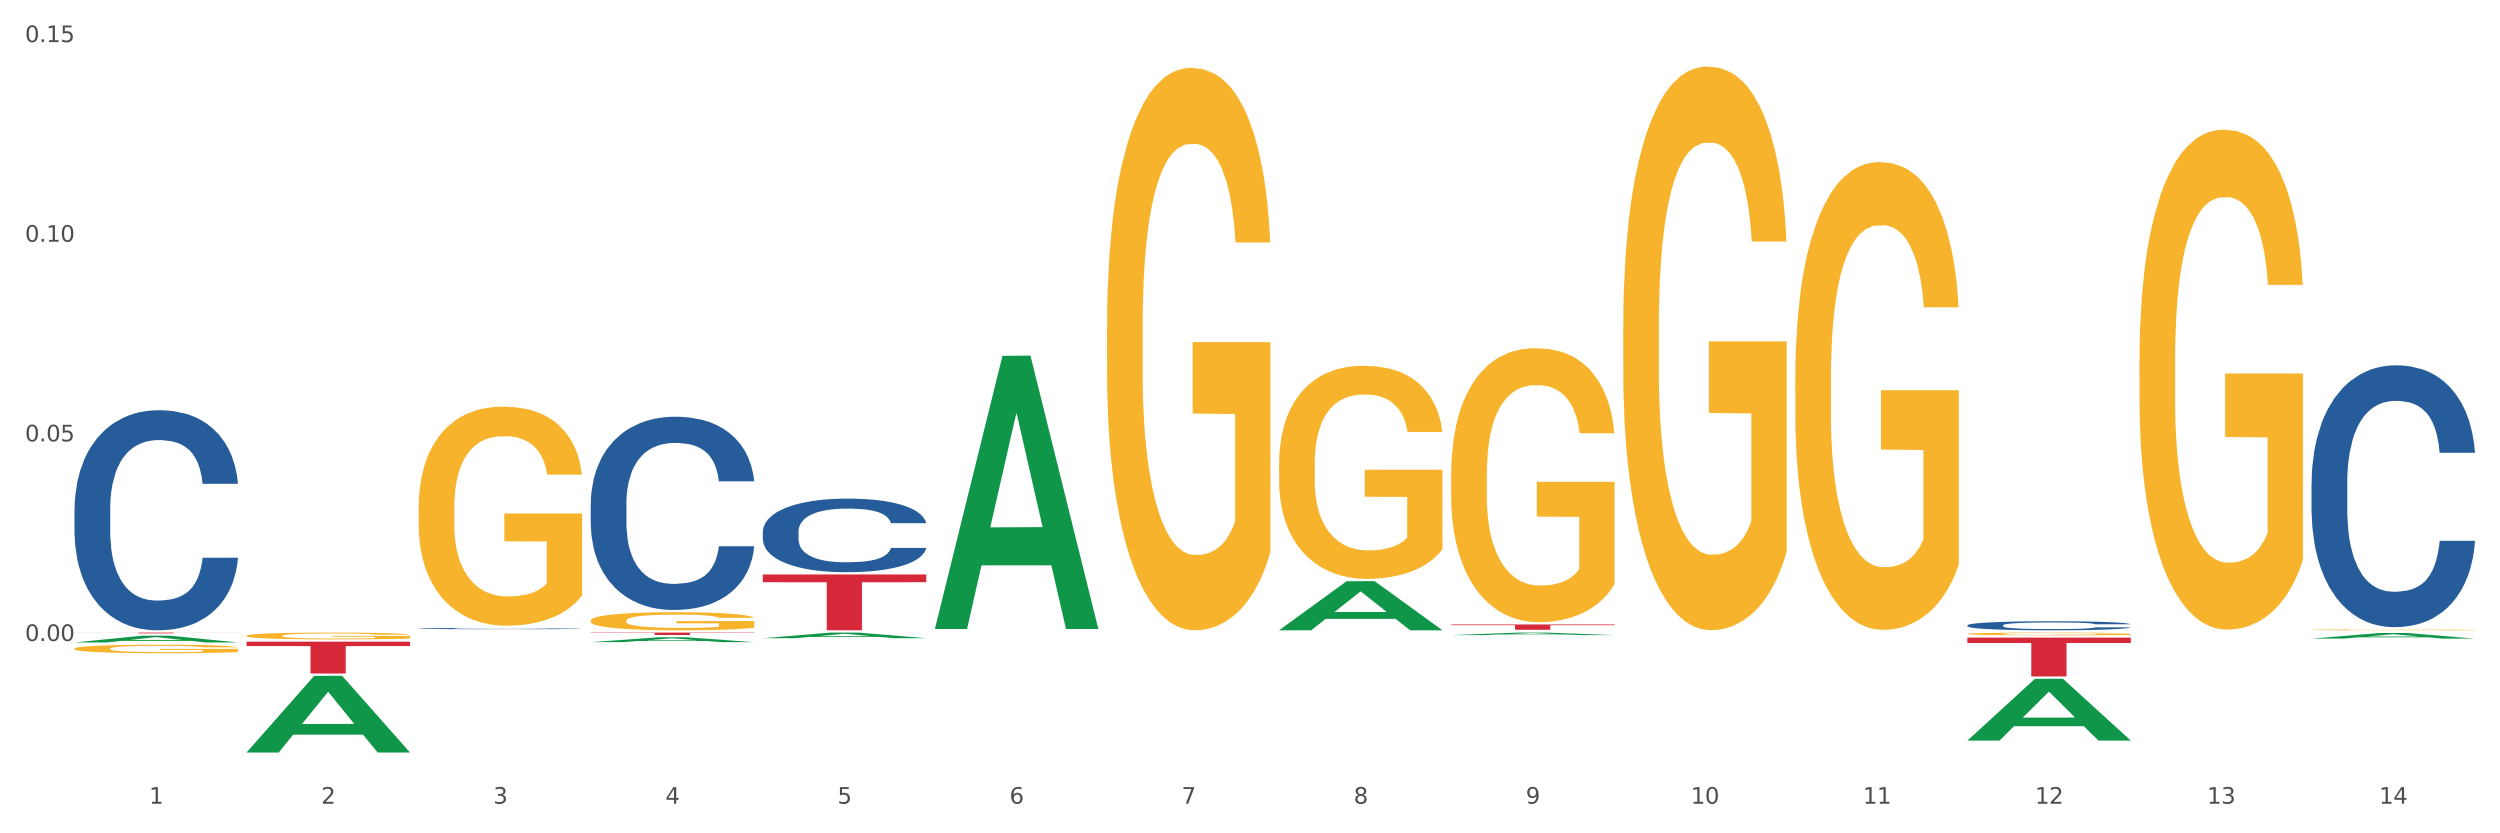 <?xml version="1.0" encoding="utf-8" standalone="no"?>
<!DOCTYPE svg PUBLIC "-//W3C//DTD SVG 1.1//EN"
  "http://www.w3.org/Graphics/SVG/1.1/DTD/svg11.dtd">
<svg xmlns:xlink="http://www.w3.org/1999/xlink" width="1080pt" height="360pt" viewBox="0 0 1080 360" xmlns="http://www.w3.org/2000/svg" version="1.1">
 <rect x="0" y="0" width="1080" height="360" fill="#333333" stroke="none"/>
 <defs>
  <style type="text/css">*{stroke-linejoin: round; stroke-linecap: butt}</style>
 </defs>
 <g id="figure_1">
  <g id="patch_1">
   <path d="M 0 360 
L 1080 360 
L 1080 0 
L 0 0 
z
" style="fill: #ffffff; stroke: #ffffff; stroke-linejoin: miter"/>
  </g>
  <g id="axes_1">
   <g id="matplotlib.axis_1">
    <g id="xtick_1">
     <g id="text_1">
      <!-- 1 -->
      <g style="fill: #4d4d4d" transform="translate(64.432 347.204) scale(0.096 -0.096)">
       <defs>
        <path id="DejaVuSans-31" d="M 794 531 
L 1825 531 
L 1825 4091 
L 703 3866 
L 703 4441 
L 1819 4666 
L 2450 4666 
L 2450 531 
L 3481 531 
L 3481 0 
L 794 0 
L 794 531 
z
" transform="scale(0.016)"/>
       </defs>
       <use xlink:href="#DejaVuSans-31"/>
      </g>
     </g>
    </g>
    <g id="xtick_2">
     <g id="text_2">
      <!-- 2 -->
      <g style="fill: #4d4d4d" transform="translate(138.771 347.204) scale(0.096 -0.096)">
       <defs>
        <path id="DejaVuSans-32" d="M 1228 531 
L 3431 531 
L 3431 0 
L 469 0 
L 469 531 
Q 828 903 1448 1529 
Q 2069 2156 2228 2338 
Q 2531 2678 2651 2914 
Q 2772 3150 2772 3378 
Q 2772 3750 2511 3984 
Q 2250 4219 1831 4219 
Q 1534 4219 1204 4116 
Q 875 4013 500 3803 
L 500 4441 
Q 881 4594 1212 4672 
Q 1544 4750 1819 4750 
Q 2544 4750 2975 4387 
Q 3406 4025 3406 3419 
Q 3406 3131 3298 2873 
Q 3191 2616 2906 2266 
Q 2828 2175 2409 1742 
Q 1991 1309 1228 531 
z
" transform="scale(0.016)"/>
       </defs>
       <use xlink:href="#DejaVuSans-32"/>
      </g>
     </g>
    </g>
    <g id="xtick_3">
     <g id="text_3">
      <!-- 3 -->
      <g style="fill: #4d4d4d" transform="translate(213.109 347.204) scale(0.096 -0.096)">
       <defs>
        <path id="DejaVuSans-33" d="M 2597 2516 
Q 3050 2419 3304 2112 
Q 3559 1806 3559 1356 
Q 3559 666 3084 287 
Q 2609 -91 1734 -91 
Q 1441 -91 1130 -33 
Q 819 25 488 141 
L 488 750 
Q 750 597 1062 519 
Q 1375 441 1716 441 
Q 2309 441 2620 675 
Q 2931 909 2931 1356 
Q 2931 1769 2642 2001 
Q 2353 2234 1838 2234 
L 1294 2234 
L 1294 2753 
L 1863 2753 
Q 2328 2753 2575 2939 
Q 2822 3125 2822 3475 
Q 2822 3834 2567 4026 
Q 2313 4219 1838 4219 
Q 1578 4219 1281 4162 
Q 984 4106 628 3988 
L 628 4550 
Q 988 4650 1302 4700 
Q 1616 4750 1894 4750 
Q 2613 4750 3031 4423 
Q 3450 4097 3450 3541 
Q 3450 3153 3228 2886 
Q 3006 2619 2597 2516 
z
" transform="scale(0.016)"/>
       </defs>
       <use xlink:href="#DejaVuSans-33"/>
      </g>
     </g>
    </g>
    <g id="xtick_4">
     <g id="text_4">
      <!-- 4 -->
      <g style="fill: #4d4d4d" transform="translate(287.448 347.204) scale(0.096 -0.096)">
       <defs>
        <path id="DejaVuSans-34" d="M 2419 4116 
L 825 1625 
L 2419 1625 
L 2419 4116 
z
M 2253 4666 
L 3047 4666 
L 3047 1625 
L 3713 1625 
L 3713 1100 
L 3047 1100 
L 3047 0 
L 2419 0 
L 2419 1100 
L 313 1100 
L 313 1709 
L 2253 4666 
z
" transform="scale(0.016)"/>
       </defs>
       <use xlink:href="#DejaVuSans-34"/>
      </g>
     </g>
    </g>
    <g id="xtick_5">
     <g id="text_5">
      <!-- 5 -->
      <g style="fill: #4d4d4d" transform="translate(361.787 347.204) scale(0.096 -0.096)">
       <defs>
        <path id="DejaVuSans-35" d="M 691 4666 
L 3169 4666 
L 3169 4134 
L 1269 4134 
L 1269 2991 
Q 1406 3038 1543 3061 
Q 1681 3084 1819 3084 
Q 2600 3084 3056 2656 
Q 3513 2228 3513 1497 
Q 3513 744 3044 326 
Q 2575 -91 1722 -91 
Q 1428 -91 1123 -41 
Q 819 9 494 109 
L 494 744 
Q 775 591 1075 516 
Q 1375 441 1709 441 
Q 2250 441 2565 725 
Q 2881 1009 2881 1497 
Q 2881 1984 2565 2268 
Q 2250 2553 1709 2553 
Q 1456 2553 1204 2497 
Q 953 2441 691 2322 
L 691 4666 
z
" transform="scale(0.016)"/>
       </defs>
       <use xlink:href="#DejaVuSans-35"/>
      </g>
     </g>
    </g>
    <g id="xtick_6">
     <g id="text_6">
      <!-- 6 -->
      <g style="fill: #4d4d4d" transform="translate(436.125 347.204) scale(0.096 -0.096)">
       <defs>
        <path id="DejaVuSans-36" d="M 2113 2584 
Q 1688 2584 1439 2293 
Q 1191 2003 1191 1497 
Q 1191 994 1439 701 
Q 1688 409 2113 409 
Q 2538 409 2786 701 
Q 3034 994 3034 1497 
Q 3034 2003 2786 2293 
Q 2538 2584 2113 2584 
z
M 3366 4563 
L 3366 3988 
Q 3128 4100 2886 4159 
Q 2644 4219 2406 4219 
Q 1781 4219 1451 3797 
Q 1122 3375 1075 2522 
Q 1259 2794 1537 2939 
Q 1816 3084 2150 3084 
Q 2853 3084 3261 2657 
Q 3669 2231 3669 1497 
Q 3669 778 3244 343 
Q 2819 -91 2113 -91 
Q 1303 -91 875 529 
Q 447 1150 447 2328 
Q 447 3434 972 4092 
Q 1497 4750 2381 4750 
Q 2619 4750 2861 4703 
Q 3103 4656 3366 4563 
z
" transform="scale(0.016)"/>
       </defs>
       <use xlink:href="#DejaVuSans-36"/>
      </g>
     </g>
    </g>
    <g id="xtick_7">
     <g id="text_7">
      <!-- 7 -->
      <g style="fill: #4d4d4d" transform="translate(510.464 347.204) scale(0.096 -0.096)">
       <defs>
        <path id="DejaVuSans-37" d="M 525 4666 
L 3525 4666 
L 3525 4397 
L 1831 0 
L 1172 0 
L 2766 4134 
L 525 4134 
L 525 4666 
z
" transform="scale(0.016)"/>
       </defs>
       <use xlink:href="#DejaVuSans-37"/>
      </g>
     </g>
    </g>
    <g id="xtick_8">
     <g id="text_8">
      <!-- 8 -->
      <g style="fill: #4d4d4d" transform="translate(584.803 347.204) scale(0.096 -0.096)">
       <defs>
        <path id="DejaVuSans-38" d="M 2034 2216 
Q 1584 2216 1326 1975 
Q 1069 1734 1069 1313 
Q 1069 891 1326 650 
Q 1584 409 2034 409 
Q 2484 409 2743 651 
Q 3003 894 3003 1313 
Q 3003 1734 2745 1975 
Q 2488 2216 2034 2216 
z
M 1403 2484 
Q 997 2584 770 2862 
Q 544 3141 544 3541 
Q 544 4100 942 4425 
Q 1341 4750 2034 4750 
Q 2731 4750 3128 4425 
Q 3525 4100 3525 3541 
Q 3525 3141 3298 2862 
Q 3072 2584 2669 2484 
Q 3125 2378 3379 2068 
Q 3634 1759 3634 1313 
Q 3634 634 3220 271 
Q 2806 -91 2034 -91 
Q 1263 -91 848 271 
Q 434 634 434 1313 
Q 434 1759 690 2068 
Q 947 2378 1403 2484 
z
M 1172 3481 
Q 1172 3119 1398 2916 
Q 1625 2713 2034 2713 
Q 2441 2713 2670 2916 
Q 2900 3119 2900 3481 
Q 2900 3844 2670 4047 
Q 2441 4250 2034 4250 
Q 1625 4250 1398 4047 
Q 1172 3844 1172 3481 
z
" transform="scale(0.016)"/>
       </defs>
       <use xlink:href="#DejaVuSans-38"/>
      </g>
     </g>
    </g>
    <g id="xtick_9">
     <g id="text_9">
      <!-- 9 -->
      <g style="fill: #4d4d4d" transform="translate(659.142 347.204) scale(0.096 -0.096)">
       <defs>
        <path id="DejaVuSans-39" d="M 703 97 
L 703 672 
Q 941 559 1184 500 
Q 1428 441 1663 441 
Q 2288 441 2617 861 
Q 2947 1281 2994 2138 
Q 2813 1869 2534 1725 
Q 2256 1581 1919 1581 
Q 1219 1581 811 2004 
Q 403 2428 403 3163 
Q 403 3881 828 4315 
Q 1253 4750 1959 4750 
Q 2769 4750 3195 4129 
Q 3622 3509 3622 2328 
Q 3622 1225 3098 567 
Q 2575 -91 1691 -91 
Q 1453 -91 1209 -44 
Q 966 3 703 97 
z
M 1959 2075 
Q 2384 2075 2632 2365 
Q 2881 2656 2881 3163 
Q 2881 3666 2632 3958 
Q 2384 4250 1959 4250 
Q 1534 4250 1286 3958 
Q 1038 3666 1038 3163 
Q 1038 2656 1286 2365 
Q 1534 2075 1959 2075 
z
" transform="scale(0.016)"/>
       </defs>
       <use xlink:href="#DejaVuSans-39"/>
      </g>
     </g>
    </g>
    <g id="xtick_10">
     <g id="text_10">
      <!-- 10 -->
      <g style="fill: #4d4d4d" transform="translate(730.426 347.204) scale(0.096 -0.096)">
       <defs>
        <path id="DejaVuSans-30" d="M 2034 4250 
Q 1547 4250 1301 3770 
Q 1056 3291 1056 2328 
Q 1056 1369 1301 889 
Q 1547 409 2034 409 
Q 2525 409 2770 889 
Q 3016 1369 3016 2328 
Q 3016 3291 2770 3770 
Q 2525 4250 2034 4250 
z
M 2034 4750 
Q 2819 4750 3233 4129 
Q 3647 3509 3647 2328 
Q 3647 1150 3233 529 
Q 2819 -91 2034 -91 
Q 1250 -91 836 529 
Q 422 1150 422 2328 
Q 422 3509 836 4129 
Q 1250 4750 2034 4750 
z
" transform="scale(0.016)"/>
       </defs>
       <use xlink:href="#DejaVuSans-31"/>
       <use xlink:href="#DejaVuSans-30" transform="translate(63.623 0)"/>
      </g>
     </g>
    </g>
    <g id="xtick_11">
     <g id="text_11">
      <!-- 11 -->
      <g style="fill: #4d4d4d" transform="translate(804.765 347.204) scale(0.096 -0.096)">
       <use xlink:href="#DejaVuSans-31"/>
       <use xlink:href="#DejaVuSans-31" transform="translate(63.623 0)"/>
      </g>
     </g>
    </g>
    <g id="xtick_12">
     <g id="text_12">
      <!-- 12 -->
      <g style="fill: #4d4d4d" transform="translate(879.104 347.204) scale(0.096 -0.096)">
       <use xlink:href="#DejaVuSans-31"/>
       <use xlink:href="#DejaVuSans-32" transform="translate(63.623 0)"/>
      </g>
     </g>
    </g>
    <g id="xtick_13">
     <g id="text_13">
      <!-- 13 -->
      <g style="fill: #4d4d4d" transform="translate(953.442 347.204) scale(0.096 -0.096)">
       <use xlink:href="#DejaVuSans-31"/>
       <use xlink:href="#DejaVuSans-33" transform="translate(63.623 0)"/>
      </g>
     </g>
    </g>
    <g id="xtick_14">
     <g id="text_14">
      <!-- 14 -->
      <g style="fill: #4d4d4d" transform="translate(1027.781 347.204) scale(0.096 -0.096)">
       <use xlink:href="#DejaVuSans-31"/>
       <use xlink:href="#DejaVuSans-34" transform="translate(63.623 0)"/>
      </g>
     </g>
    </g>
    <g id="xtick_15"/>
    <g id="xtick_16"/>
    <g id="xtick_17"/>
    <g id="xtick_18"/>
    <g id="xtick_19"/>
    <g id="xtick_20"/>
    <g id="xtick_21"/>
    <g id="xtick_22"/>
    <g id="xtick_23"/>
    <g id="xtick_24"/>
    <g id="xtick_25"/>
    <g id="xtick_26"/>
    <g id="xtick_27"/>
   </g>
   <g id="matplotlib.axis_2">
    <g id="ytick_1">
     <g id="text_15">
      <!-- 0.00 -->
      <g style="fill: #4d4d4d" transform="translate(10.8 276.921) scale(0.096 -0.096)">
       <defs>
        <path id="DejaVuSans-2e" d="M 684 794 
L 1344 794 
L 1344 0 
L 684 0 
L 684 794 
z
" transform="scale(0.016)"/>
       </defs>
       <use xlink:href="#DejaVuSans-30"/>
       <use xlink:href="#DejaVuSans-2e" transform="translate(63.623 0)"/>
       <use xlink:href="#DejaVuSans-30" transform="translate(95.41 0)"/>
       <use xlink:href="#DejaVuSans-30" transform="translate(159.033 0)"/>
      </g>
     </g>
    </g>
    <g id="ytick_2">
     <g id="text_16">
      <!-- 0.05 -->
      <g style="fill: #4d4d4d" transform="translate(10.8 190.678) scale(0.096 -0.096)">
       <use xlink:href="#DejaVuSans-30"/>
       <use xlink:href="#DejaVuSans-2e" transform="translate(63.623 0)"/>
       <use xlink:href="#DejaVuSans-30" transform="translate(95.41 0)"/>
       <use xlink:href="#DejaVuSans-35" transform="translate(159.033 0)"/>
      </g>
     </g>
    </g>
    <g id="ytick_3">
     <g id="text_17">
      <!-- 0.10 -->
      <g style="fill: #4d4d4d" transform="translate(10.8 104.435) scale(0.096 -0.096)">
       <use xlink:href="#DejaVuSans-30"/>
       <use xlink:href="#DejaVuSans-2e" transform="translate(63.623 0)"/>
       <use xlink:href="#DejaVuSans-31" transform="translate(95.41 0)"/>
       <use xlink:href="#DejaVuSans-30" transform="translate(159.033 0)"/>
      </g>
     </g>
    </g>
    <g id="ytick_4">
     <g id="text_18">
      <!-- 0.15 -->
      <g style="fill: #4d4d4d" transform="translate(10.8 18.192) scale(0.096 -0.096)">
       <use xlink:href="#DejaVuSans-30"/>
       <use xlink:href="#DejaVuSans-2e" transform="translate(63.623 0)"/>
       <use xlink:href="#DejaVuSans-31" transform="translate(95.41 0)"/>
       <use xlink:href="#DejaVuSans-35" transform="translate(159.033 0)"/>
      </g>
     </g>
    </g>
    <g id="ytick_5"/>
    <g id="ytick_6"/>
    <g id="ytick_7"/>
    <g id="ytick_8"/>
   </g>
   <g id="PolyCollection_1">
    <path d="M 32.175 277.535 
L 32.248 277.533 
L 61.37 274.616 
L 73.456 274.613 
L 102.797 277.541 
L 88.818 277.541 
L 82.484 276.859 
L 52.415 276.859 
L 52.197 276.87 
L 46.081 277.541 
L 32.175 277.541 
L 32.175 277.535 
L 56.201 276.452 
L 78.698 276.449 
L 67.559 275.237 
L 67.413 275.231 
L 67.267 275.24 
L 56.128 276.449 
L 56.201 276.452 
L 32.175 277.535 
z
" clip-path="url(#p3077387f79)" style="fill: #109648"/>
    <path d="M 329.53 248.17 
L 400.152 248.17 
L 400.152 251.519 
L 372.371 251.542 
L 372.371 272.269 
L 357.143 272.269 
L 357.143 251.542 
L 329.53 251.519 
L 329.53 248.193 
L 329.53 248.17 
z
" clip-path="url(#p3077387f79)" style="fill: #d62839"/>
    <path d="M 255.191 273.274 
L 325.813 273.274 
L 325.813 273.42 
L 298.033 273.421 
L 298.033 274.325 
L 282.804 274.325 
L 282.804 273.421 
L 255.191 273.42 
L 255.191 273.275 
L 255.191 273.274 
z
" clip-path="url(#p3077387f79)" style="fill: #d62839"/>
    <path d="M 106.514 277.191 
L 177.135 277.191 
L 177.135 279.104 
L 149.355 279.117 
L 149.355 290.963 
L 134.126 290.963 
L 134.126 279.117 
L 106.514 279.104 
L 106.514 277.203 
L 106.514 277.191 
z
" clip-path="url(#p3077387f79)" style="fill: #d62839"/>
    <path d="M 32.175 273.274 
L 102.797 273.274 
L 102.797 273.324 
L 75.017 273.324 
L 75.017 273.635 
L 59.788 273.635 
L 59.788 273.324 
L 32.175 273.324 
L 32.175 273.274 
L 32.175 273.274 
z
" clip-path="url(#p3077387f79)" style="fill: #d62839"/>
    <path d="M 106.514 274.632 
L 106.597 274.629 
L 106.597 274.532 
L 106.764 274.449 
L 107.598 274.248 
L 108.848 274.081 
L 109.765 273.993 
L 110.683 273.92 
L 111.767 273.848 
L 113.101 273.773 
L 115.519 273.663 
L 117.019 273.606 
L 118.854 273.547 
L 122.189 273.461 
L 124.607 273.413 
L 127.108 273.373 
L 131.194 273.325 
L 133.862 273.303 
L 136.697 273.287 
L 140.115 273.276 
L 142.7 273.274 
L 148.37 273.282 
L 153.206 273.306 
L 155.54 273.325 
L 158.542 273.357 
L 160.126 273.378 
L 162.711 273.421 
L 165.379 273.477 
L 167.213 273.526 
L 169.965 273.617 
L 172.049 273.708 
L 173.967 273.821 
L 174.968 273.899 
L 175.718 273.971 
L 176.385 274.055 
L 177.052 274.186 
L 162.044 274.186 
L 161.46 274.092 
L 160.543 274.004 
L 159.209 273.918 
L 158.042 273.864 
L 156.041 273.797 
L 154.206 273.754 
L 152.289 273.722 
L 149.954 273.695 
L 148.12 273.681 
L 145.535 273.671 
L 140.449 273.673 
L 137.03 273.695 
L 134.696 273.722 
L 133.195 273.746 
L 131.861 273.773 
L 130.36 273.81 
L 128.609 273.867 
L 127.358 273.918 
L 126.108 273.982 
L 125.107 274.046 
L 124.19 274.122 
L 123.44 274.202 
L 122.856 274.285 
L 122.356 274.387 
L 121.939 274.556 
L 121.939 274.924 
L 122.106 275.007 
L 122.522 275.117 
L 123.023 275.2 
L 123.856 275.3 
L 124.607 275.367 
L 126.024 275.463 
L 127.609 275.544 
L 128.859 275.595 
L 130.11 275.638 
L 132.278 275.697 
L 134.696 275.745 
L 136.78 275.775 
L 139.615 275.802 
L 141.533 275.812 
L 143.2 275.818 
L 147.286 275.818 
L 150.204 275.81 
L 153.456 275.791 
L 155.957 275.767 
L 158.042 275.737 
L 160.376 275.689 
L 161.877 275.643 
L 161.877 275.082 
L 143.534 275.08 
L 143.534 274.707 
L 177.135 274.707 
L 177.135 275.802 
L 175.718 275.858 
L 174.134 275.909 
L 172.466 275.955 
L 169.965 276.011 
L 166.963 276.065 
L 164.295 276.102 
L 161.46 276.134 
L 158.125 276.164 
L 153.789 276.191 
L 151.121 276.202 
L 147.786 276.21 
L 143.867 276.212 
L 140.449 276.207 
L 137.114 276.193 
L 133.612 276.169 
L 130.193 276.134 
L 127.609 276.1 
L 125.024 276.057 
L 122.272 276 
L 120.104 275.947 
L 118.437 275.898 
L 116.603 275.837 
L 114.601 275.756 
L 113.101 275.684 
L 111.767 275.608 
L 110.349 275.512 
L 109.349 275.429 
L 108.348 275.324 
L 107.764 275.246 
L 107.097 275.125 
L 106.597 274.956 
L 106.514 274.632 
z
" clip-path="url(#p3077387f79)" style="fill: #f7b32b"/>
    <path d="M 32.175 219.933 
L 32.258 219.846 
L 32.258 217.414 
L 32.509 214.115 
L 33.427 208.036 
L 34.596 203.434 
L 36.599 198.05 
L 37.684 195.792 
L 39.104 193.274 
L 42.025 189.192 
L 45.364 185.719 
L 47.702 183.808 
L 49.455 182.593 
L 53.378 180.422 
L 55.632 179.467 
L 57.969 178.685 
L 59.973 178.164 
L 63.312 177.556 
L 65.983 177.296 
L 69.072 177.209 
L 71.66 177.296 
L 75.082 177.643 
L 80.091 178.685 
L 82.011 179.293 
L 84.599 180.335 
L 87.27 181.724 
L 89.44 183.114 
L 91.945 185.111 
L 94.533 187.716 
L 97.037 191.016 
L 98.79 194.055 
L 100.209 197.268 
L 101.461 201.176 
L 102.379 205.431 
L 102.797 208.991 
L 87.52 208.991 
L 87.103 205.778 
L 86.268 202.305 
L 85.434 199.96 
L 84.515 198.05 
L 83.096 195.879 
L 81.844 194.489 
L 79.757 192.839 
L 77.837 191.797 
L 76.251 191.19 
L 74.331 190.669 
L 70.241 190.147 
L 67.319 190.147 
L 65.482 190.321 
L 63.229 190.755 
L 61.309 191.363 
L 59.055 192.405 
L 57.302 193.534 
L 55.549 195.01 
L 54.547 196.052 
L 53.044 197.963 
L 52.043 199.526 
L 50.707 202.218 
L 49.956 204.128 
L 48.62 209.078 
L 48.036 212.725 
L 47.785 215.243 
L 47.618 218.022 
L 47.618 231.569 
L 48.119 237.647 
L 48.537 240.252 
L 49.204 243.205 
L 50.457 247.026 
L 52.293 250.76 
L 54.213 253.452 
L 55.799 255.102 
L 57.302 256.317 
L 58.804 257.272 
L 60.641 258.141 
L 62.143 258.662 
L 64.397 259.183 
L 67.069 259.443 
L 69.155 259.443 
L 73.413 259.009 
L 75.333 258.575 
L 77.169 257.967 
L 79.173 257.012 
L 80.759 255.97 
L 81.677 255.188 
L 83.18 253.538 
L 84.348 251.802 
L 85.35 249.804 
L 86.018 248.068 
L 86.769 245.463 
L 87.353 242.51 
L 87.52 240.947 
L 102.797 240.947 
L 102.463 244.073 
L 101.879 247.113 
L 100.71 251.194 
L 99.792 253.538 
L 98.372 256.404 
L 96.87 258.836 
L 94.783 261.527 
L 92.863 263.525 
L 90.86 265.261 
L 88.689 266.825 
L 84.766 268.995 
L 83.347 269.603 
L 80.341 270.645 
L 78.004 271.253 
L 74.581 271.861 
L 71.075 272.208 
L 67.402 272.295 
L 64.147 272.122 
L 60.557 271.601 
L 58.303 271.08 
L 55.799 270.298 
L 52.877 269.082 
L 50.123 267.606 
L 47.535 265.869 
L 45.114 263.872 
L 42.86 261.614 
L 39.938 257.88 
L 37.768 254.233 
L 36.182 250.847 
L 35.097 247.981 
L 34.011 244.334 
L 33.427 241.815 
L 32.509 235.737 
L 32.175 230.093 
L 32.175 219.933 
z
" clip-path="url(#p3077387f79)" style="fill: #255c99"/>
    <path d="M 180.852 271.53 
L 180.936 271.529 
L 180.936 271.516 
L 181.186 271.497 
L 182.105 271.463 
L 183.273 271.438 
L 185.277 271.407 
L 186.362 271.395 
L 187.781 271.381 
L 190.703 271.358 
L 194.042 271.338 
L 196.379 271.328 
L 198.132 271.321 
L 202.056 271.309 
L 204.31 271.304 
L 206.647 271.299 
L 208.65 271.296 
L 211.989 271.293 
L 214.661 271.291 
L 217.749 271.291 
L 220.337 271.291 
L 223.76 271.293 
L 228.768 271.299 
L 230.688 271.303 
L 233.276 271.308 
L 235.947 271.316 
L 238.118 271.324 
L 240.622 271.335 
L 243.21 271.35 
L 245.714 271.368 
L 247.467 271.385 
L 248.886 271.403 
L 250.139 271.425 
L 251.057 271.449 
L 251.474 271.469 
L 236.198 271.469 
L 235.78 271.451 
L 234.946 271.431 
L 234.111 271.418 
L 233.193 271.407 
L 231.774 271.395 
L 230.521 271.388 
L 228.434 271.378 
L 226.514 271.372 
L 224.928 271.369 
L 223.008 271.366 
L 218.918 271.363 
L 215.996 271.363 
L 214.16 271.364 
L 211.906 271.367 
L 209.986 271.37 
L 207.732 271.376 
L 205.979 271.382 
L 204.226 271.39 
L 203.224 271.396 
L 201.722 271.407 
L 200.72 271.416 
L 199.384 271.431 
L 198.633 271.441 
L 197.297 271.469 
L 196.713 271.49 
L 196.463 271.504 
L 196.296 271.519 
L 196.296 271.595 
L 196.797 271.629 
L 197.214 271.644 
L 197.882 271.66 
L 199.134 271.681 
L 200.97 271.702 
L 202.89 271.717 
L 204.476 271.727 
L 205.979 271.733 
L 207.482 271.739 
L 209.318 271.744 
L 210.821 271.747 
L 213.075 271.749 
L 215.746 271.751 
L 217.833 271.751 
L 222.09 271.748 
L 224.01 271.746 
L 225.847 271.743 
L 227.85 271.737 
L 229.436 271.731 
L 230.354 271.727 
L 231.857 271.718 
L 233.026 271.708 
L 234.027 271.697 
L 234.695 271.687 
L 235.447 271.673 
L 236.031 271.656 
L 236.198 271.647 
L 251.474 271.647 
L 251.14 271.665 
L 250.556 271.682 
L 249.387 271.705 
L 248.469 271.718 
L 247.05 271.734 
L 245.547 271.748 
L 243.46 271.763 
L 241.54 271.774 
L 239.537 271.783 
L 237.367 271.792 
L 233.443 271.804 
L 232.024 271.808 
L 229.019 271.814 
L 226.681 271.817 
L 223.259 271.82 
L 219.753 271.822 
L 216.08 271.823 
L 212.824 271.822 
L 209.235 271.819 
L 206.981 271.816 
L 204.476 271.812 
L 201.555 271.805 
L 198.8 271.797 
L 196.212 271.787 
L 193.791 271.776 
L 191.538 271.763 
L 188.616 271.742 
L 186.445 271.722 
L 184.859 271.703 
L 183.774 271.687 
L 182.689 271.666 
L 182.105 271.652 
L 181.186 271.618 
L 180.852 271.587 
L 180.852 271.53 
z
" clip-path="url(#p3077387f79)" style="fill: #255c99"/>
    <path d="M 255.191 217.531 
L 255.275 217.455 
L 255.275 215.32 
L 255.525 212.423 
L 256.443 207.086 
L 257.612 203.045 
L 259.615 198.317 
L 260.701 196.335 
L 262.12 194.124 
L 265.041 190.541 
L 268.381 187.491 
L 270.718 185.814 
L 272.471 184.746 
L 276.394 182.84 
L 278.648 182.001 
L 280.986 181.315 
L 282.989 180.858 
L 286.328 180.324 
L 288.999 180.095 
L 292.088 180.019 
L 294.676 180.095 
L 298.098 180.4 
L 303.107 181.315 
L 305.027 181.849 
L 307.615 182.764 
L 310.286 183.984 
L 312.457 185.204 
L 314.961 186.957 
L 317.549 189.244 
L 320.053 192.142 
L 321.806 194.81 
L 323.225 197.631 
L 324.477 201.062 
L 325.396 204.798 
L 325.813 207.924 
L 310.537 207.924 
L 310.119 205.103 
L 309.284 202.053 
L 308.45 199.995 
L 307.531 198.317 
L 306.112 196.411 
L 304.86 195.191 
L 302.773 193.743 
L 300.853 192.828 
L 299.267 192.294 
L 297.347 191.837 
L 293.257 191.379 
L 290.335 191.379 
L 288.499 191.532 
L 286.245 191.913 
L 284.325 192.447 
L 282.071 193.362 
L 280.318 194.353 
L 278.565 195.649 
L 277.563 196.564 
L 276.06 198.241 
L 275.059 199.614 
L 273.723 201.977 
L 272.972 203.655 
L 271.636 208 
L 271.052 211.203 
L 270.801 213.414 
L 270.634 215.854 
L 270.634 227.748 
L 271.135 233.085 
L 271.553 235.372 
L 272.22 237.964 
L 273.473 241.319 
L 275.309 244.597 
L 277.229 246.961 
L 278.815 248.41 
L 280.318 249.477 
L 281.82 250.316 
L 283.657 251.078 
L 285.159 251.536 
L 287.413 251.993 
L 290.085 252.222 
L 292.172 252.222 
L 296.429 251.841 
L 298.349 251.459 
L 300.185 250.926 
L 302.189 250.087 
L 303.775 249.172 
L 304.693 248.486 
L 306.196 247.037 
L 307.364 245.512 
L 308.366 243.759 
L 309.034 242.234 
L 309.785 239.947 
L 310.37 237.354 
L 310.537 235.982 
L 325.813 235.982 
L 325.479 238.727 
L 324.895 241.395 
L 323.726 244.979 
L 322.808 247.037 
L 321.389 249.553 
L 319.886 251.688 
L 317.799 254.052 
L 315.879 255.805 
L 313.876 257.33 
L 311.705 258.703 
L 307.782 260.609 
L 306.363 261.142 
L 303.358 262.057 
L 301.02 262.591 
L 297.598 263.125 
L 294.092 263.43 
L 290.419 263.506 
L 287.163 263.353 
L 283.573 262.896 
L 281.32 262.438 
L 278.815 261.752 
L 275.893 260.685 
L 273.139 259.389 
L 270.551 257.864 
L 268.13 256.11 
L 265.876 254.128 
L 262.955 250.849 
L 260.784 247.647 
L 259.198 244.674 
L 258.113 242.158 
L 257.028 238.955 
L 256.443 236.744 
L 255.525 231.407 
L 255.191 226.451 
L 255.191 217.531 
z
" clip-path="url(#p3077387f79)" style="fill: #255c99"/>
    <path d="M 329.53 229.688 
L 329.613 229.659 
L 329.613 228.846 
L 329.864 227.743 
L 330.782 225.711 
L 331.951 224.172 
L 333.954 222.373 
L 335.039 221.618 
L 336.458 220.776 
L 339.38 219.412 
L 342.719 218.25 
L 345.057 217.612 
L 346.81 217.205 
L 350.733 216.48 
L 352.987 216.16 
L 355.324 215.899 
L 357.328 215.725 
L 360.667 215.522 
L 363.338 215.435 
L 366.427 215.406 
L 369.015 215.435 
L 372.437 215.551 
L 377.446 215.899 
L 379.366 216.102 
L 381.954 216.451 
L 384.625 216.915 
L 386.795 217.38 
L 389.3 218.047 
L 391.887 218.918 
L 394.392 220.021 
L 396.145 221.037 
L 397.564 222.111 
L 398.816 223.418 
L 399.734 224.84 
L 400.152 226.03 
L 384.875 226.03 
L 384.458 224.956 
L 383.623 223.795 
L 382.788 223.011 
L 381.87 222.373 
L 380.451 221.647 
L 379.199 221.182 
L 377.112 220.631 
L 375.192 220.282 
L 373.606 220.079 
L 371.686 219.905 
L 367.595 219.731 
L 364.674 219.731 
L 362.837 219.789 
L 360.583 219.934 
L 358.663 220.137 
L 356.41 220.486 
L 354.656 220.863 
L 352.903 221.357 
L 351.902 221.705 
L 350.399 222.343 
L 349.397 222.866 
L 348.062 223.766 
L 347.31 224.405 
L 345.975 226.059 
L 345.391 227.278 
L 345.14 228.12 
L 344.973 229.049 
L 344.973 233.578 
L 345.474 235.61 
L 345.891 236.48 
L 346.559 237.467 
L 347.811 238.745 
L 349.648 239.993 
L 351.568 240.893 
L 353.154 241.444 
L 354.656 241.851 
L 356.159 242.17 
L 357.996 242.46 
L 359.498 242.635 
L 361.752 242.809 
L 364.423 242.896 
L 366.51 242.896 
L 370.768 242.751 
L 372.688 242.606 
L 374.524 242.402 
L 376.528 242.083 
L 378.114 241.735 
L 379.032 241.473 
L 380.534 240.922 
L 381.703 240.341 
L 382.705 239.674 
L 383.373 239.093 
L 384.124 238.222 
L 384.708 237.235 
L 384.875 236.713 
L 400.152 236.713 
L 399.818 237.758 
L 399.233 238.774 
L 398.065 240.138 
L 397.146 240.922 
L 395.727 241.88 
L 394.225 242.693 
L 392.138 243.592 
L 390.218 244.26 
L 388.214 244.841 
L 386.044 245.363 
L 382.121 246.089 
L 380.701 246.292 
L 377.696 246.64 
L 375.359 246.844 
L 371.936 247.047 
L 368.43 247.163 
L 364.757 247.192 
L 361.502 247.134 
L 357.912 246.96 
L 355.658 246.786 
L 353.154 246.524 
L 350.232 246.118 
L 347.477 245.624 
L 344.89 245.044 
L 342.469 244.376 
L 340.215 243.622 
L 337.293 242.373 
L 335.123 241.154 
L 333.537 240.022 
L 332.452 239.064 
L 331.366 237.845 
L 330.782 237.003 
L 329.864 234.971 
L 329.53 233.084 
L 329.53 229.688 
z
" clip-path="url(#p3077387f79)" style="fill: #255c99"/>
    <path d="M 849.901 270.139 
L 849.984 270.136 
L 849.984 270.036 
L 850.235 269.9 
L 851.153 269.65 
L 852.322 269.46 
L 854.325 269.239 
L 855.41 269.146 
L 856.829 269.042 
L 859.751 268.874 
L 863.09 268.731 
L 865.428 268.652 
L 867.181 268.602 
L 871.104 268.513 
L 873.358 268.473 
L 875.695 268.441 
L 877.699 268.42 
L 881.038 268.395 
L 883.709 268.384 
L 886.798 268.381 
L 889.386 268.384 
L 892.808 268.398 
L 897.817 268.441 
L 899.737 268.466 
L 902.325 268.509 
L 904.996 268.566 
L 907.166 268.624 
L 909.671 268.706 
L 912.258 268.813 
L 914.763 268.949 
L 916.516 269.074 
L 917.935 269.206 
L 919.187 269.367 
L 920.105 269.542 
L 920.523 269.689 
L 905.246 269.689 
L 904.829 269.557 
L 903.994 269.414 
L 903.159 269.317 
L 902.241 269.239 
L 900.822 269.149 
L 899.57 269.092 
L 897.483 269.024 
L 895.563 268.981 
L 893.977 268.956 
L 892.057 268.935 
L 887.966 268.913 
L 885.045 268.913 
L 883.208 268.92 
L 880.954 268.938 
L 879.034 268.963 
L 876.78 269.006 
L 875.027 269.053 
L 873.274 269.113 
L 872.273 269.156 
L 870.77 269.235 
L 869.768 269.299 
L 868.433 269.41 
L 867.681 269.489 
L 866.346 269.693 
L 865.761 269.843 
L 865.511 269.946 
L 865.344 270.061 
L 865.344 270.619 
L 865.845 270.869 
L 866.262 270.976 
L 866.93 271.098 
L 868.182 271.255 
L 870.019 271.409 
L 871.939 271.519 
L 873.525 271.587 
L 875.027 271.637 
L 876.53 271.677 
L 878.367 271.713 
L 879.869 271.734 
L 882.123 271.755 
L 884.794 271.766 
L 886.881 271.766 
L 891.139 271.748 
L 893.059 271.73 
L 894.895 271.705 
L 896.899 271.666 
L 898.485 271.623 
L 899.403 271.591 
L 900.905 271.523 
L 902.074 271.452 
L 903.076 271.369 
L 903.744 271.298 
L 904.495 271.191 
L 905.079 271.069 
L 905.246 271.005 
L 920.523 271.005 
L 920.189 271.133 
L 919.604 271.258 
L 918.436 271.427 
L 917.517 271.523 
L 916.098 271.641 
L 914.596 271.741 
L 912.509 271.852 
L 910.589 271.934 
L 908.585 272.006 
L 906.415 272.07 
L 902.491 272.159 
L 901.072 272.184 
L 898.067 272.227 
L 895.73 272.252 
L 892.307 272.277 
L 888.801 272.292 
L 885.128 272.295 
L 881.873 272.288 
L 878.283 272.267 
L 876.029 272.245 
L 873.525 272.213 
L 870.603 272.163 
L 867.848 272.102 
L 865.261 272.031 
L 862.84 271.948 
L 860.586 271.856 
L 857.664 271.702 
L 855.494 271.552 
L 853.908 271.412 
L 852.823 271.294 
L 851.737 271.144 
L 851.153 271.04 
L 850.235 270.79 
L 849.901 270.558 
L 849.901 270.139 
z
" clip-path="url(#p3077387f79)" style="fill: #255c99"/>
    <path d="M 998.578 208.636 
L 998.662 208.532 
L 998.662 205.64 
L 998.912 201.714 
L 999.83 194.483 
L 1000.999 189.008 
L 1003.003 182.603 
L 1004.088 179.917 
L 1005.507 176.921 
L 1008.429 172.066 
L 1011.768 167.934 
L 1014.105 165.661 
L 1015.858 164.215 
L 1019.781 161.632 
L 1022.035 160.496 
L 1024.373 159.566 
L 1026.376 158.946 
L 1029.715 158.223 
L 1032.387 157.913 
L 1035.475 157.81 
L 1038.063 157.913 
L 1041.486 158.326 
L 1046.494 159.566 
L 1048.414 160.289 
L 1051.002 161.529 
L 1053.673 163.181 
L 1055.844 164.834 
L 1058.348 167.21 
L 1060.936 170.31 
L 1063.44 174.235 
L 1065.193 177.851 
L 1066.612 181.673 
L 1067.864 186.322 
L 1068.783 191.384 
L 1069.2 195.619 
L 1053.924 195.619 
L 1053.506 191.797 
L 1052.671 187.665 
L 1051.837 184.876 
L 1050.918 182.603 
L 1049.499 180.02 
L 1048.247 178.367 
L 1046.16 176.405 
L 1044.24 175.165 
L 1042.654 174.442 
L 1040.734 173.822 
L 1036.644 173.202 
L 1033.722 173.202 
L 1031.886 173.409 
L 1029.632 173.925 
L 1027.712 174.648 
L 1025.458 175.888 
L 1023.705 177.231 
L 1021.952 178.987 
L 1020.95 180.227 
L 1019.448 182.5 
L 1018.446 184.359 
L 1017.11 187.562 
L 1016.359 189.834 
L 1015.023 195.723 
L 1014.439 200.061 
L 1014.188 203.057 
L 1014.022 206.363 
L 1014.022 222.479 
L 1014.522 229.71 
L 1014.94 232.809 
L 1015.608 236.322 
L 1016.86 240.867 
L 1018.696 245.309 
L 1020.616 248.512 
L 1022.202 250.474 
L 1023.705 251.921 
L 1025.207 253.057 
L 1027.044 254.09 
L 1028.547 254.71 
L 1030.8 255.33 
L 1033.472 255.64 
L 1035.559 255.64 
L 1039.816 255.123 
L 1041.736 254.607 
L 1043.572 253.883 
L 1045.576 252.747 
L 1047.162 251.507 
L 1048.08 250.578 
L 1049.583 248.615 
L 1050.752 246.549 
L 1051.753 244.173 
L 1052.421 242.107 
L 1053.172 239.008 
L 1053.757 235.495 
L 1053.924 233.636 
L 1069.2 233.636 
L 1068.866 237.355 
L 1068.282 240.97 
L 1067.113 245.826 
L 1066.195 248.615 
L 1064.776 252.024 
L 1063.273 254.917 
L 1061.186 258.119 
L 1059.266 260.495 
L 1057.263 262.561 
L 1055.092 264.421 
L 1051.169 267.003 
L 1049.75 267.726 
L 1046.745 268.966 
L 1044.407 269.689 
L 1040.985 270.412 
L 1037.479 270.826 
L 1033.806 270.929 
L 1030.55 270.722 
L 1026.96 270.102 
L 1024.707 269.483 
L 1022.202 268.553 
L 1019.281 267.107 
L 1016.526 265.35 
L 1013.938 263.284 
L 1011.517 260.908 
L 1009.263 258.222 
L 1006.342 253.78 
L 1004.171 249.441 
L 1002.585 245.412 
L 1001.5 242.003 
L 1000.415 237.665 
L 999.83 234.669 
L 998.912 227.437 
L 998.578 220.723 
L 998.578 208.636 
z
" clip-path="url(#p3077387f79)" style="fill: #255c99"/>
    <path d="M 998.578 272.086 
L 998.662 272.086 
L 998.662 272.073 
L 998.828 272.062 
L 999.662 272.036 
L 1000.913 272.014 
L 1001.83 272.002 
L 1002.747 271.993 
L 1003.831 271.983 
L 1005.165 271.973 
L 1007.583 271.959 
L 1009.084 271.951 
L 1010.918 271.943 
L 1014.253 271.932 
L 1016.671 271.926 
L 1019.173 271.92 
L 1023.258 271.914 
L 1025.926 271.911 
L 1028.761 271.909 
L 1032.18 271.907 
L 1034.765 271.907 
L 1040.434 271.908 
L 1045.27 271.911 
L 1047.605 271.914 
L 1050.607 271.918 
L 1052.191 271.921 
L 1054.775 271.927 
L 1057.444 271.934 
L 1059.278 271.94 
L 1062.029 271.952 
L 1064.114 271.965 
L 1066.032 271.979 
L 1067.032 271.99 
L 1067.783 271.999 
L 1068.45 272.01 
L 1069.117 272.028 
L 1054.108 272.028 
L 1053.525 272.015 
L 1052.608 272.004 
L 1051.274 271.992 
L 1050.106 271.985 
L 1048.105 271.976 
L 1046.271 271.971 
L 1044.353 271.966 
L 1042.019 271.963 
L 1040.184 271.961 
L 1037.599 271.96 
L 1032.513 271.96 
L 1029.095 271.963 
L 1026.76 271.966 
L 1025.259 271.97 
L 1023.925 271.973 
L 1022.425 271.978 
L 1020.674 271.985 
L 1019.423 271.992 
L 1018.172 272.001 
L 1017.172 272.009 
L 1016.255 272.019 
L 1015.504 272.03 
L 1014.92 272.041 
L 1014.42 272.054 
L 1014.003 272.077 
L 1014.003 272.125 
L 1014.17 272.136 
L 1014.587 272.151 
L 1015.087 272.162 
L 1015.921 272.175 
L 1016.671 272.184 
L 1018.089 272.196 
L 1019.673 272.207 
L 1020.924 272.214 
L 1022.174 272.219 
L 1024.342 272.227 
L 1026.76 272.234 
L 1028.845 272.237 
L 1031.68 272.241 
L 1033.597 272.242 
L 1035.265 272.243 
L 1039.35 272.243 
L 1042.269 272.242 
L 1045.52 272.24 
L 1048.022 272.236 
L 1050.106 272.233 
L 1052.441 272.226 
L 1053.942 272.22 
L 1053.942 272.146 
L 1035.598 272.146 
L 1035.598 272.096 
L 1069.2 272.096 
L 1069.2 272.241 
L 1067.783 272.248 
L 1066.198 272.255 
L 1064.531 272.261 
L 1062.029 272.269 
L 1059.028 272.276 
L 1056.36 272.281 
L 1053.525 272.285 
L 1050.19 272.289 
L 1045.854 272.292 
L 1043.186 272.294 
L 1039.851 272.295 
L 1035.932 272.295 
L 1032.513 272.295 
L 1029.178 272.293 
L 1025.676 272.29 
L 1022.258 272.285 
L 1019.673 272.28 
L 1017.088 272.275 
L 1014.337 272.267 
L 1012.169 272.26 
L 1010.501 272.254 
L 1008.667 272.246 
L 1006.666 272.235 
L 1005.165 272.225 
L 1003.831 272.216 
L 1002.414 272.203 
L 1001.413 272.192 
L 1000.413 272.178 
L 999.829 272.168 
L 999.162 272.152 
L 998.662 272.129 
L 998.578 272.086 
z
" clip-path="url(#p3077387f79)" style="fill: #f7b32b"/>
    <path d="M 924.24 155.814 
L 924.323 155.617 
L 924.323 148.515 
L 924.49 142.399 
L 925.323 127.603 
L 926.574 115.372 
L 927.491 108.862 
L 928.408 103.536 
L 929.492 98.209 
L 930.826 92.686 
L 933.244 84.597 
L 934.745 80.455 
L 936.58 76.114 
L 939.915 69.802 
L 942.333 66.251 
L 944.834 63.292 
L 948.92 59.741 
L 951.588 58.162 
L 954.423 56.979 
L 957.841 56.19 
L 960.426 55.992 
L 966.096 56.584 
L 970.932 58.36 
L 973.266 59.741 
L 976.268 62.108 
L 977.852 63.686 
L 980.437 66.842 
L 983.105 70.985 
L 984.939 74.536 
L 987.691 81.244 
L 989.775 87.951 
L 991.693 96.237 
L 992.693 101.958 
L 993.444 107.284 
L 994.111 113.4 
L 994.778 123.066 
L 979.77 123.066 
L 979.186 116.161 
L 978.269 109.651 
L 976.935 103.339 
L 975.768 99.393 
L 973.766 94.461 
L 971.932 91.305 
L 970.014 88.937 
L 967.68 86.965 
L 965.845 85.978 
L 963.261 85.189 
L 958.175 85.386 
L 954.756 86.965 
L 952.422 88.937 
L 950.921 90.713 
L 949.587 92.686 
L 948.086 95.447 
L 946.335 99.59 
L 945.084 103.339 
L 943.834 108.073 
L 942.833 112.808 
L 941.916 118.331 
L 941.165 124.25 
L 940.582 130.365 
L 940.081 137.862 
L 939.665 150.29 
L 939.665 177.317 
L 939.831 183.432 
L 940.248 191.521 
L 940.749 197.636 
L 941.582 204.936 
L 942.333 209.867 
L 943.75 216.969 
L 945.334 222.888 
L 946.585 226.636 
L 947.836 229.792 
L 950.004 234.132 
L 952.422 237.683 
L 954.506 239.853 
L 957.341 241.826 
L 959.259 242.615 
L 960.926 243.01 
L 965.012 243.01 
L 967.93 242.418 
L 971.182 241.037 
L 973.683 239.262 
L 975.768 237.091 
L 978.102 233.541 
L 979.603 230.187 
L 979.603 188.956 
L 961.26 188.759 
L 961.26 161.338 
L 994.861 161.338 
L 994.861 241.826 
L 993.444 245.969 
L 991.86 249.717 
L 990.192 253.071 
L 987.691 257.214 
L 984.689 261.159 
L 982.021 263.921 
L 979.186 266.288 
L 975.851 268.458 
L 971.515 270.431 
L 968.847 271.22 
L 965.512 271.812 
L 961.593 272.009 
L 958.175 271.615 
L 954.84 270.628 
L 951.338 268.853 
L 947.919 266.288 
L 945.334 263.724 
L 942.75 260.567 
L 939.998 256.425 
L 937.83 252.479 
L 936.163 248.928 
L 934.328 244.391 
L 932.327 238.472 
L 930.826 233.146 
L 929.492 227.622 
L 928.075 220.52 
L 927.074 214.405 
L 926.074 206.711 
L 925.49 200.99 
L 924.823 192.113 
L 924.323 179.684 
L 924.24 155.814 
z
" clip-path="url(#p3077387f79)" style="fill: #f7b32b"/>
    <path d="M 849.901 273.821 
L 849.984 273.82 
L 849.984 273.781 
L 850.151 273.748 
L 850.985 273.666 
L 852.235 273.599 
L 853.153 273.564 
L 854.07 273.534 
L 855.154 273.505 
L 856.488 273.475 
L 858.906 273.43 
L 860.407 273.408 
L 862.241 273.384 
L 865.576 273.349 
L 867.994 273.33 
L 870.495 273.314 
L 874.581 273.294 
L 877.249 273.285 
L 880.084 273.279 
L 883.502 273.275 
L 886.087 273.274 
L 891.757 273.277 
L 896.593 273.287 
L 898.927 273.294 
L 901.929 273.307 
L 903.513 273.316 
L 906.098 273.333 
L 908.766 273.356 
L 910.601 273.375 
L 913.352 273.412 
L 915.436 273.449 
L 917.354 273.494 
L 918.355 273.526 
L 919.105 273.555 
L 919.772 273.589 
L 920.439 273.642 
L 905.431 273.642 
L 904.847 273.604 
L 903.93 273.568 
L 902.596 273.533 
L 901.429 273.512 
L 899.428 273.485 
L 897.593 273.467 
L 895.676 273.454 
L 893.341 273.443 
L 891.507 273.438 
L 888.922 273.434 
L 883.836 273.435 
L 880.417 273.443 
L 878.083 273.454 
L 876.582 273.464 
L 875.248 273.475 
L 873.747 273.49 
L 871.996 273.513 
L 870.745 273.533 
L 869.495 273.559 
L 868.494 273.585 
L 867.577 273.616 
L 866.827 273.648 
L 866.243 273.682 
L 865.743 273.723 
L 865.326 273.791 
L 865.326 273.939 
L 865.493 273.973 
L 865.91 274.017 
L 866.41 274.051 
L 867.244 274.091 
L 867.994 274.118 
L 869.411 274.157 
L 870.996 274.189 
L 872.246 274.21 
L 873.497 274.227 
L 875.665 274.251 
L 878.083 274.27 
L 880.167 274.282 
L 883.002 274.293 
L 884.92 274.298 
L 886.587 274.3 
L 890.673 274.3 
L 893.591 274.296 
L 896.843 274.289 
L 899.344 274.279 
L 901.429 274.267 
L 903.763 274.248 
L 905.264 274.229 
L 905.264 274.003 
L 886.921 274.002 
L 886.921 273.852 
L 920.523 273.852 
L 920.523 274.293 
L 919.105 274.316 
L 917.521 274.337 
L 915.853 274.355 
L 913.352 274.378 
L 910.35 274.399 
L 907.682 274.414 
L 904.847 274.427 
L 901.512 274.439 
L 897.177 274.45 
L 894.508 274.455 
L 891.173 274.458 
L 887.254 274.459 
L 883.836 274.457 
L 880.501 274.451 
L 876.999 274.442 
L 873.58 274.427 
L 870.996 274.413 
L 868.411 274.396 
L 865.659 274.373 
L 863.492 274.352 
L 861.824 274.332 
L 859.99 274.307 
L 857.989 274.275 
L 856.488 274.246 
L 855.154 274.215 
L 853.736 274.176 
L 852.736 274.143 
L 851.735 274.101 
L 851.151 274.069 
L 850.484 274.02 
L 849.984 273.952 
L 849.901 273.821 
z
" clip-path="url(#p3077387f79)" style="fill: #f7b32b"/>
    <path d="M 775.562 163.397 
L 775.645 163.212 
L 775.645 156.567 
L 775.812 150.846 
L 776.646 137.003 
L 777.897 125.559 
L 778.814 119.468 
L 779.731 114.484 
L 780.815 109.501 
L 782.149 104.333 
L 784.567 96.765 
L 786.068 92.889 
L 787.902 88.829 
L 791.237 82.922 
L 793.655 79.6 
L 796.157 76.831 
L 800.242 73.509 
L 802.91 72.032 
L 805.745 70.925 
L 809.164 70.187 
L 811.748 70.002 
L 817.418 70.556 
L 822.254 72.217 
L 824.589 73.509 
L 827.59 75.724 
L 829.175 77.2 
L 831.759 80.154 
L 834.427 84.03 
L 836.262 87.352 
L 839.013 93.628 
L 841.098 99.903 
L 843.015 107.655 
L 844.016 113.008 
L 844.766 117.991 
L 845.433 123.713 
L 846.1 132.757 
L 831.092 132.757 
L 830.509 126.297 
L 829.592 120.206 
L 828.257 114.3 
L 827.09 110.608 
L 825.089 105.994 
L 823.255 103.041 
L 821.337 100.826 
L 819.002 98.98 
L 817.168 98.057 
L 814.583 97.319 
L 809.497 97.504 
L 806.079 98.98 
L 803.744 100.826 
L 802.243 102.487 
L 800.909 104.333 
L 799.408 106.917 
L 797.657 110.793 
L 796.407 114.3 
L 795.156 118.73 
L 794.156 123.159 
L 793.238 128.328 
L 792.488 133.865 
L 791.904 139.587 
L 791.404 146.6 
L 790.987 158.229 
L 790.987 183.515 
L 791.154 189.237 
L 791.571 196.805 
L 792.071 202.526 
L 792.905 209.356 
L 793.655 213.97 
L 795.073 220.615 
L 796.657 226.152 
L 797.908 229.659 
L 799.158 232.612 
L 801.326 236.673 
L 803.744 239.995 
L 805.829 242.025 
L 808.663 243.871 
L 810.581 244.609 
L 812.249 244.979 
L 816.334 244.979 
L 819.253 244.425 
L 822.504 243.133 
L 825.006 241.472 
L 827.09 239.441 
L 829.425 236.119 
L 830.926 232.981 
L 830.926 194.405 
L 812.582 194.221 
L 812.582 168.565 
L 846.184 168.565 
L 846.184 243.871 
L 844.766 247.747 
L 843.182 251.254 
L 841.515 254.392 
L 839.013 258.268 
L 836.012 261.959 
L 833.344 264.544 
L 830.509 266.758 
L 827.174 268.789 
L 822.838 270.634 
L 820.17 271.373 
L 816.835 271.927 
L 812.916 272.111 
L 809.497 271.742 
L 806.162 270.819 
L 802.66 269.158 
L 799.242 266.758 
L 796.657 264.359 
L 794.072 261.406 
L 791.321 257.53 
L 789.153 253.838 
L 787.485 250.516 
L 785.651 246.271 
L 783.65 240.733 
L 782.149 235.75 
L 780.815 230.582 
L 779.398 223.937 
L 778.397 218.215 
L 777.396 211.017 
L 776.813 205.664 
L 776.146 197.358 
L 775.645 185.73 
L 775.562 163.397 
z
" clip-path="url(#p3077387f79)" style="fill: #f7b32b"/>
    <path d="M 701.223 141.248 
L 701.307 141.026 
L 701.307 133.019 
L 701.474 126.125 
L 702.307 109.444 
L 703.558 95.655 
L 704.475 88.316 
L 705.392 82.311 
L 706.476 76.306 
L 707.81 70.078 
L 710.228 60.96 
L 711.729 56.289 
L 713.563 51.396 
L 716.899 44.279 
L 719.317 40.276 
L 721.818 36.94 
L 725.903 32.936 
L 728.572 31.157 
L 731.406 29.823 
L 734.825 28.933 
L 737.41 28.711 
L 743.08 29.378 
L 747.915 31.38 
L 750.25 32.936 
L 753.252 35.605 
L 754.836 37.385 
L 757.421 40.943 
L 760.089 45.614 
L 761.923 49.617 
L 764.675 57.179 
L 766.759 64.741 
L 768.677 74.082 
L 769.677 80.531 
L 770.428 86.536 
L 771.095 93.431 
L 771.762 104.329 
L 756.754 104.329 
L 756.17 96.545 
L 755.253 89.205 
L 753.919 82.088 
L 752.751 77.64 
L 750.75 72.08 
L 748.916 68.521 
L 746.998 65.853 
L 744.664 63.629 
L 742.829 62.516 
L 740.245 61.627 
L 735.159 61.849 
L 731.74 63.629 
L 729.405 65.853 
L 727.905 67.854 
L 726.571 70.078 
L 725.07 73.192 
L 723.319 77.863 
L 722.068 82.088 
L 720.817 87.426 
L 719.817 92.764 
L 718.9 98.991 
L 718.149 105.663 
L 717.566 112.558 
L 717.065 121.009 
L 716.648 135.021 
L 716.648 165.491 
L 716.815 172.385 
L 717.232 181.504 
L 717.732 188.399 
L 718.566 196.628 
L 719.317 202.188 
L 720.734 210.194 
L 722.318 216.867 
L 723.569 221.092 
L 724.82 224.651 
L 726.987 229.544 
L 729.405 233.547 
L 731.49 235.994 
L 734.325 238.218 
L 736.242 239.107 
L 737.91 239.552 
L 741.996 239.552 
L 744.914 238.885 
L 748.166 237.328 
L 750.667 235.326 
L 752.751 232.88 
L 755.086 228.877 
L 756.587 225.096 
L 756.587 178.613 
L 738.244 178.39 
L 738.244 147.476 
L 771.845 147.476 
L 771.845 238.218 
L 770.428 242.888 
L 768.844 247.114 
L 767.176 250.895 
L 764.675 255.565 
L 761.673 260.014 
L 759.005 263.127 
L 756.17 265.796 
L 752.835 268.243 
L 748.499 270.467 
L 745.831 271.356 
L 742.496 272.024 
L 738.577 272.246 
L 735.159 271.801 
L 731.823 270.689 
L 728.321 268.687 
L 724.903 265.796 
L 722.318 262.905 
L 719.733 259.346 
L 716.982 254.676 
L 714.814 250.228 
L 713.147 246.224 
L 711.312 241.109 
L 709.311 234.437 
L 707.81 228.432 
L 706.476 222.204 
L 705.059 214.198 
L 704.058 207.303 
L 703.058 198.629 
L 702.474 192.18 
L 701.807 182.171 
L 701.307 168.16 
L 701.223 141.248 
z
" clip-path="url(#p3077387f79)" style="fill: #f7b32b"/>
    <path d="M 626.885 205.117 
L 626.968 205.009 
L 626.968 201.117 
L 627.135 197.766 
L 627.969 189.658 
L 629.219 182.955 
L 630.136 179.387 
L 631.054 176.468 
L 632.138 173.549 
L 633.472 170.522 
L 635.89 166.09 
L 637.39 163.819 
L 639.225 161.441 
L 642.56 157.981 
L 644.978 156.035 
L 647.479 154.414 
L 651.565 152.468 
L 654.233 151.603 
L 657.068 150.954 
L 660.486 150.522 
L 663.071 150.414 
L 668.741 150.738 
L 673.577 151.711 
L 675.911 152.468 
L 678.913 153.765 
L 680.497 154.63 
L 683.082 156.36 
L 685.75 158.63 
L 687.584 160.576 
L 690.336 164.252 
L 692.42 167.928 
L 694.338 172.468 
L 695.339 175.603 
L 696.089 178.522 
L 696.756 181.874 
L 697.423 187.171 
L 682.415 187.171 
L 681.831 183.387 
L 680.914 179.82 
L 679.58 176.36 
L 678.413 174.198 
L 676.412 171.495 
L 674.577 169.765 
L 672.66 168.468 
L 670.325 167.387 
L 668.491 166.846 
L 665.906 166.414 
L 660.82 166.522 
L 657.401 167.387 
L 655.067 168.468 
L 653.566 169.441 
L 652.232 170.522 
L 650.731 172.036 
L 648.98 174.306 
L 647.729 176.36 
L 646.479 178.955 
L 645.478 181.549 
L 644.561 184.576 
L 643.811 187.82 
L 643.227 191.171 
L 642.727 195.279 
L 642.31 202.09 
L 642.31 216.901 
L 642.476 220.253 
L 642.893 224.685 
L 643.394 228.036 
L 644.227 232.036 
L 644.978 234.739 
L 646.395 238.631 
L 647.979 241.874 
L 649.23 243.929 
L 650.481 245.658 
L 652.649 248.037 
L 655.067 249.983 
L 657.151 251.172 
L 659.986 252.253 
L 661.904 252.685 
L 663.571 252.902 
L 667.657 252.902 
L 670.575 252.577 
L 673.827 251.821 
L 676.328 250.848 
L 678.413 249.658 
L 680.747 247.712 
L 682.248 245.874 
L 682.248 223.28 
L 663.905 223.171 
L 663.905 208.144 
L 697.506 208.144 
L 697.506 252.253 
L 696.089 254.523 
L 694.505 256.577 
L 692.837 258.415 
L 690.336 260.685 
L 687.334 262.848 
L 684.666 264.361 
L 681.831 265.659 
L 678.496 266.848 
L 674.16 267.929 
L 671.492 268.361 
L 668.157 268.686 
L 664.238 268.794 
L 660.82 268.577 
L 657.485 268.037 
L 653.983 267.064 
L 650.564 265.659 
L 647.979 264.253 
L 645.395 262.523 
L 642.643 260.253 
L 640.475 258.091 
L 638.808 256.145 
L 636.974 253.658 
L 634.972 250.415 
L 633.472 247.496 
L 632.138 244.469 
L 630.72 240.577 
L 629.72 237.226 
L 628.719 233.009 
L 628.135 229.874 
L 627.468 225.009 
L 626.968 218.198 
L 626.885 205.117 
z
" clip-path="url(#p3077387f79)" style="fill: #f7b32b"/>
    <path d="M 552.546 200.557 
L 552.629 200.473 
L 552.629 197.446 
L 552.796 194.84 
L 553.63 188.534 
L 554.881 183.322 
L 555.798 180.547 
L 556.715 178.277 
L 557.799 176.007 
L 559.133 173.653 
L 561.551 170.206 
L 563.052 168.441 
L 564.886 166.591 
L 568.221 163.901 
L 570.639 162.387 
L 573.141 161.126 
L 577.226 159.613 
L 579.894 158.94 
L 582.729 158.436 
L 586.148 158.1 
L 588.732 158.016 
L 594.402 158.268 
L 599.238 159.025 
L 601.573 159.613 
L 604.574 160.622 
L 606.158 161.294 
L 608.743 162.64 
L 611.411 164.405 
L 613.246 165.919 
L 615.997 168.777 
L 618.082 171.635 
L 619.999 175.167 
L 621 177.605 
L 621.75 179.875 
L 622.417 182.481 
L 623.084 186.601 
L 608.076 186.601 
L 607.493 183.658 
L 606.575 180.884 
L 605.241 178.193 
L 604.074 176.512 
L 602.073 174.41 
L 600.239 173.065 
L 598.321 172.056 
L 595.986 171.215 
L 594.152 170.795 
L 591.567 170.458 
L 586.481 170.543 
L 583.063 171.215 
L 580.728 172.056 
L 579.227 172.813 
L 577.893 173.653 
L 576.392 174.83 
L 574.641 176.596 
L 573.391 178.193 
L 572.14 180.211 
L 571.139 182.229 
L 570.222 184.583 
L 569.472 187.105 
L 568.888 189.711 
L 568.388 192.906 
L 567.971 198.203 
L 567.971 209.721 
L 568.138 212.327 
L 568.555 215.774 
L 569.055 218.38 
L 569.889 221.491 
L 570.639 223.593 
L 572.057 226.619 
L 573.641 229.142 
L 574.891 230.739 
L 576.142 232.084 
L 578.31 233.934 
L 580.728 235.447 
L 582.812 236.372 
L 585.647 237.213 
L 587.565 237.549 
L 589.233 237.717 
L 593.318 237.717 
L 596.236 237.465 
L 599.488 236.876 
L 601.99 236.12 
L 604.074 235.195 
L 606.409 233.682 
L 607.909 232.252 
L 607.909 214.681 
L 589.566 214.597 
L 589.566 202.911 
L 623.168 202.911 
L 623.168 237.213 
L 621.75 238.978 
L 620.166 240.576 
L 618.499 242.005 
L 615.997 243.77 
L 612.996 245.452 
L 610.327 246.629 
L 607.493 247.638 
L 604.157 248.563 
L 599.822 249.403 
L 597.154 249.74 
L 593.818 249.992 
L 589.9 250.076 
L 586.481 249.908 
L 583.146 249.487 
L 579.644 248.731 
L 576.226 247.638 
L 573.641 246.545 
L 571.056 245.2 
L 568.305 243.434 
L 566.137 241.753 
L 564.469 240.239 
L 562.635 238.306 
L 560.634 235.783 
L 559.133 233.513 
L 557.799 231.159 
L 556.381 228.133 
L 555.381 225.526 
L 554.38 222.248 
L 553.797 219.809 
L 553.13 216.026 
L 552.629 210.73 
L 552.546 200.557 
z
" clip-path="url(#p3077387f79)" style="fill: #f7b32b"/>
    <path d="M 478.207 141.588 
L 478.291 141.366 
L 478.291 133.377 
L 478.457 126.498 
L 479.291 109.854 
L 480.542 96.095 
L 481.459 88.772 
L 482.376 82.781 
L 483.46 76.789 
L 484.794 70.575 
L 487.212 61.477 
L 488.713 56.817 
L 490.547 51.935 
L 493.882 44.833 
L 496.3 40.839 
L 498.802 37.51 
L 502.887 33.516 
L 505.555 31.74 
L 508.39 30.409 
L 511.809 29.521 
L 514.394 29.299 
L 520.063 29.965 
L 524.899 31.962 
L 527.234 33.516 
L 530.236 36.179 
L 531.82 37.954 
L 534.405 41.505 
L 537.073 46.165 
L 538.907 50.159 
L 541.658 57.704 
L 543.743 65.249 
L 545.661 74.57 
L 546.661 81.005 
L 547.412 86.997 
L 548.079 93.876 
L 548.746 104.75 
L 533.737 104.75 
L 533.154 96.983 
L 532.237 89.66 
L 530.903 82.559 
L 529.735 78.12 
L 527.734 72.573 
L 525.9 69.022 
L 523.982 66.359 
L 521.648 64.14 
L 519.813 63.03 
L 517.228 62.143 
L 512.142 62.365 
L 508.724 64.14 
L 506.389 66.359 
L 504.888 68.356 
L 503.554 70.575 
L 502.054 73.682 
L 500.303 78.342 
L 499.052 82.559 
L 497.801 87.885 
L 496.801 93.211 
L 495.884 99.424 
L 495.133 106.082 
L 494.549 112.961 
L 494.049 121.394 
L 493.632 135.374 
L 493.632 165.777 
L 493.799 172.656 
L 494.216 181.754 
L 494.716 188.634 
L 495.55 196.844 
L 496.3 202.392 
L 497.718 210.381 
L 499.302 217.039 
L 500.553 221.255 
L 501.803 224.806 
L 503.971 229.688 
L 506.389 233.682 
L 508.474 236.123 
L 511.309 238.342 
L 513.226 239.23 
L 514.894 239.674 
L 518.979 239.674 
L 521.898 239.008 
L 525.149 237.455 
L 527.651 235.458 
L 529.735 233.016 
L 532.07 229.022 
L 533.571 225.249 
L 533.571 178.869 
L 515.227 178.648 
L 515.227 147.801 
L 548.829 147.801 
L 548.829 238.342 
L 547.412 243.003 
L 545.827 247.219 
L 544.16 250.992 
L 541.658 255.652 
L 538.657 260.09 
L 535.989 263.197 
L 533.154 265.86 
L 529.819 268.301 
L 525.483 270.52 
L 522.815 271.408 
L 519.48 272.073 
L 515.561 272.295 
L 512.142 271.851 
L 508.807 270.742 
L 505.305 268.745 
L 501.887 265.86 
L 499.302 262.975 
L 496.717 259.424 
L 493.966 254.764 
L 491.798 250.326 
L 490.13 246.331 
L 488.296 241.227 
L 486.295 234.57 
L 484.794 228.578 
L 483.46 222.365 
L 482.043 214.376 
L 481.042 207.496 
L 480.042 198.842 
L 479.458 192.406 
L 478.791 182.42 
L 478.291 168.439 
L 478.207 141.588 
z
" clip-path="url(#p3077387f79)" style="fill: #f7b32b"/>
    <path d="M 255.191 268.094 
L 255.275 268.087 
L 255.275 267.83 
L 255.441 267.609 
L 256.275 267.074 
L 257.526 266.631 
L 258.443 266.396 
L 259.36 266.203 
L 260.444 266.011 
L 261.778 265.811 
L 264.196 265.518 
L 265.697 265.369 
L 267.531 265.212 
L 270.866 264.983 
L 273.284 264.855 
L 275.786 264.748 
L 279.871 264.62 
L 282.539 264.563 
L 285.374 264.52 
L 288.793 264.491 
L 291.377 264.484 
L 297.047 264.506 
L 301.883 264.57 
L 304.218 264.62 
L 307.219 264.705 
L 308.804 264.762 
L 311.388 264.876 
L 314.057 265.026 
L 315.891 265.155 
L 318.642 265.397 
L 320.727 265.64 
L 322.645 265.939 
L 323.645 266.146 
L 324.395 266.339 
L 325.062 266.56 
L 325.73 266.91 
L 310.721 266.91 
L 310.138 266.66 
L 309.221 266.424 
L 307.886 266.196 
L 306.719 266.053 
L 304.718 265.875 
L 302.884 265.761 
L 300.966 265.675 
L 298.631 265.604 
L 296.797 265.568 
L 294.212 265.54 
L 289.126 265.547 
L 285.708 265.604 
L 283.373 265.675 
L 281.872 265.74 
L 280.538 265.811 
L 279.037 265.911 
L 277.286 266.061 
L 276.036 266.196 
L 274.785 266.367 
L 273.785 266.539 
L 272.867 266.738 
L 272.117 266.952 
L 271.533 267.173 
L 271.033 267.445 
L 270.616 267.894 
L 270.616 268.871 
L 270.783 269.092 
L 271.2 269.385 
L 271.7 269.606 
L 272.534 269.87 
L 273.284 270.048 
L 274.702 270.305 
L 276.286 270.519 
L 277.537 270.655 
L 278.787 270.769 
L 280.955 270.926 
L 283.373 271.054 
L 285.458 271.133 
L 288.292 271.204 
L 290.21 271.232 
L 291.878 271.247 
L 295.963 271.247 
L 298.882 271.225 
L 302.133 271.175 
L 304.635 271.111 
L 306.719 271.033 
L 309.054 270.904 
L 310.555 270.783 
L 310.555 269.292 
L 292.211 269.285 
L 292.211 268.293 
L 325.813 268.293 
L 325.813 271.204 
L 324.395 271.354 
L 322.811 271.489 
L 321.144 271.61 
L 318.642 271.76 
L 315.641 271.903 
L 312.973 272.003 
L 310.138 272.088 
L 306.803 272.167 
L 302.467 272.238 
L 299.799 272.267 
L 296.464 272.288 
L 292.545 272.295 
L 289.126 272.281 
L 285.791 272.245 
L 282.289 272.181 
L 278.871 272.088 
L 276.286 271.996 
L 273.701 271.882 
L 270.95 271.732 
L 268.782 271.589 
L 267.114 271.461 
L 265.28 271.297 
L 263.279 271.083 
L 261.778 270.89 
L 260.444 270.69 
L 259.027 270.433 
L 258.026 270.212 
L 257.025 269.934 
L 256.442 269.727 
L 255.775 269.406 
L 255.275 268.957 
L 255.191 268.094 
z
" clip-path="url(#p3077387f79)" style="fill: #f7b32b"/>
    <path d="M 180.852 219.405 
L 180.936 219.318 
L 180.936 216.207 
L 181.103 213.527 
L 181.936 207.045 
L 183.187 201.686 
L 184.104 198.834 
L 185.021 196.5 
L 186.105 194.167 
L 187.439 191.747 
L 189.857 188.203 
L 191.358 186.388 
L 193.192 184.487 
L 196.528 181.721 
L 198.946 180.165 
L 201.447 178.868 
L 205.533 177.313 
L 208.201 176.621 
L 211.036 176.103 
L 214.454 175.757 
L 217.039 175.671 
L 222.709 175.93 
L 227.545 176.708 
L 229.879 177.313 
L 232.881 178.35 
L 234.465 179.041 
L 237.05 180.424 
L 239.718 182.239 
L 241.552 183.795 
L 244.304 186.734 
L 246.388 189.672 
L 248.306 193.302 
L 249.306 195.809 
L 250.057 198.143 
L 250.724 200.822 
L 251.391 205.057 
L 236.383 205.057 
L 235.799 202.032 
L 234.882 199.18 
L 233.548 196.414 
L 232.38 194.685 
L 230.379 192.525 
L 228.545 191.142 
L 226.627 190.105 
L 224.293 189.24 
L 222.458 188.808 
L 219.874 188.462 
L 214.788 188.549 
L 211.369 189.24 
L 209.034 190.105 
L 207.534 190.882 
L 206.2 191.747 
L 204.699 192.957 
L 202.948 194.772 
L 201.697 196.414 
L 200.446 198.488 
L 199.446 200.563 
L 198.529 202.983 
L 197.778 205.576 
L 197.195 208.255 
L 196.694 211.539 
L 196.277 216.985 
L 196.277 228.826 
L 196.444 231.505 
L 196.861 235.049 
L 197.361 237.728 
L 198.195 240.926 
L 198.946 243.087 
L 200.363 246.198 
L 201.947 248.791 
L 203.198 250.433 
L 204.449 251.816 
L 206.616 253.718 
L 209.034 255.274 
L 211.119 256.224 
L 213.954 257.089 
L 215.871 257.434 
L 217.539 257.607 
L 221.625 257.607 
L 224.543 257.348 
L 227.795 256.743 
L 230.296 255.965 
L 232.38 255.014 
L 234.715 253.459 
L 236.216 251.989 
L 236.216 233.925 
L 217.873 233.839 
L 217.873 221.825 
L 251.474 221.825 
L 251.474 257.089 
L 250.057 258.904 
L 248.473 260.546 
L 246.805 262.015 
L 244.304 263.83 
L 241.302 265.559 
L 238.634 266.769 
L 235.799 267.806 
L 232.464 268.757 
L 228.128 269.621 
L 225.46 269.967 
L 222.125 270.226 
L 218.206 270.313 
L 214.788 270.14 
L 211.452 269.708 
L 207.951 268.93 
L 204.532 267.806 
L 201.947 266.683 
L 199.362 265.3 
L 196.611 263.485 
L 194.443 261.756 
L 192.776 260.2 
L 190.941 258.212 
L 188.94 255.619 
L 187.439 253.286 
L 186.105 250.866 
L 184.688 247.754 
L 183.687 245.075 
L 182.687 241.704 
L 182.103 239.197 
L 181.436 235.308 
L 180.936 229.863 
L 180.852 219.405 
z
" clip-path="url(#p3077387f79)" style="fill: #f7b32b"/>
    <path d="M 626.885 269.772 
L 697.506 269.772 
L 697.506 270.092 
L 669.726 270.094 
L 669.726 272.077 
L 654.497 272.077 
L 654.497 270.094 
L 626.885 270.092 
L 626.885 269.774 
L 626.885 269.772 
z
" clip-path="url(#p3077387f79)" style="fill: #d62839"/>
    <path d="M 849.901 275.437 
L 920.523 275.437 
L 920.523 277.772 
L 892.742 277.787 
L 892.742 292.236 
L 877.514 292.236 
L 877.514 277.787 
L 849.901 277.772 
L 849.901 275.453 
L 849.901 275.437 
z
" clip-path="url(#p3077387f79)" style="fill: #d62839"/>
    <path d="M 32.175 280.216 
L 32.258 280.213 
L 32.258 280.092 
L 32.425 279.988 
L 33.259 279.736 
L 34.51 279.528 
L 35.427 279.418 
L 36.344 279.327 
L 37.428 279.237 
L 38.762 279.143 
L 41.18 279.005 
L 42.681 278.935 
L 44.515 278.861 
L 47.85 278.754 
L 50.268 278.694 
L 52.77 278.643 
L 56.855 278.583 
L 59.523 278.556 
L 62.358 278.536 
L 65.777 278.522 
L 68.361 278.519 
L 74.031 278.529 
L 78.867 278.559 
L 81.202 278.583 
L 84.203 278.623 
L 85.788 278.65 
L 88.372 278.704 
L 91.04 278.774 
L 92.875 278.834 
L 95.626 278.948 
L 97.711 279.062 
L 99.628 279.203 
L 100.629 279.3 
L 101.379 279.391 
L 102.046 279.495 
L 102.713 279.659 
L 87.705 279.659 
L 87.122 279.542 
L 86.204 279.431 
L 84.87 279.324 
L 83.703 279.257 
L 81.702 279.173 
L 79.868 279.119 
L 77.95 279.079 
L 75.615 279.046 
L 73.781 279.029 
L 71.196 279.015 
L 66.11 279.019 
L 62.692 279.046 
L 60.357 279.079 
L 58.856 279.109 
L 57.522 279.143 
L 56.021 279.19 
L 54.27 279.26 
L 53.02 279.324 
L 51.769 279.404 
L 50.768 279.485 
L 49.851 279.579 
L 49.101 279.679 
L 48.517 279.783 
L 48.017 279.911 
L 47.6 280.122 
L 47.6 280.581 
L 47.767 280.685 
L 48.184 280.823 
L 48.684 280.927 
L 49.518 281.051 
L 50.268 281.135 
L 51.686 281.255 
L 53.27 281.356 
L 54.52 281.42 
L 55.771 281.473 
L 57.939 281.547 
L 60.357 281.607 
L 62.441 281.644 
L 65.276 281.678 
L 67.194 281.691 
L 68.862 281.698 
L 72.947 281.698 
L 75.865 281.688 
L 79.117 281.664 
L 81.619 281.634 
L 83.703 281.597 
L 86.038 281.537 
L 87.538 281.48 
L 87.538 280.779 
L 69.195 280.776 
L 69.195 280.31 
L 102.797 280.31 
L 102.797 281.678 
L 101.379 281.748 
L 99.795 281.812 
L 98.128 281.869 
L 95.626 281.939 
L 92.625 282.006 
L 89.956 282.053 
L 87.122 282.094 
L 83.786 282.131 
L 79.451 282.164 
L 76.783 282.177 
L 73.447 282.188 
L 69.529 282.191 
L 66.11 282.184 
L 62.775 282.167 
L 59.273 282.137 
L 55.855 282.094 
L 53.27 282.05 
L 50.685 281.996 
L 47.934 281.926 
L 45.766 281.859 
L 44.098 281.799 
L 42.264 281.721 
L 40.263 281.621 
L 38.762 281.53 
L 37.428 281.436 
L 36.01 281.316 
L 35.01 281.212 
L 34.009 281.081 
L 33.426 280.984 
L 32.759 280.833 
L 32.258 280.622 
L 32.175 280.216 
z
" clip-path="url(#p3077387f79)" style="fill: #f7b32b"/>
    <path d="M 849.901 319.904 
L 849.974 319.879 
L 879.096 293.239 
L 891.182 293.214 
L 920.523 319.954 
L 906.544 319.954 
L 900.21 313.727 
L 870.141 313.727 
L 869.922 313.828 
L 863.807 319.954 
L 849.901 319.954 
L 849.901 319.904 
L 873.927 310.011 
L 896.424 309.986 
L 885.284 298.913 
L 885.139 298.863 
L 884.993 298.938 
L 873.854 309.986 
L 873.927 310.011 
L 849.901 319.904 
z
" clip-path="url(#p3077387f79)" style="fill: #109648"/>
    <path d="M 998.578 275.88 
L 998.651 275.878 
L 1027.773 273.465 
L 1039.859 273.463 
L 1069.2 275.884 
L 1055.221 275.884 
L 1048.887 275.321 
L 1018.818 275.321 
L 1018.6 275.33 
L 1012.484 275.884 
L 998.578 275.884 
L 998.578 275.88 
L 1022.604 274.984 
L 1045.101 274.982 
L 1033.962 273.979 
L 1033.816 273.975 
L 1033.671 273.981 
L 1022.531 274.982 
L 1022.604 274.984 
L 998.578 275.88 
z
" clip-path="url(#p3077387f79)" style="fill: #109648"/>
    <path d="M 106.514 325.028 
L 106.587 324.997 
L 135.709 291.972 
L 147.795 291.941 
L 177.135 325.09 
L 163.157 325.09 
L 156.823 317.371 
L 126.754 317.371 
L 126.535 317.495 
L 120.42 325.09 
L 106.514 325.09 
L 106.514 325.028 
L 130.54 312.764 
L 153.037 312.733 
L 141.897 299.006 
L 141.752 298.944 
L 141.606 299.038 
L 130.467 312.733 
L 130.54 312.764 
L 106.514 325.028 
z
" clip-path="url(#p3077387f79)" style="fill: #109648"/>
    <path d="M 255.191 277.411 
L 255.264 277.409 
L 284.386 275.306 
L 296.472 275.304 
L 325.813 277.415 
L 311.834 277.415 
L 305.5 276.923 
L 275.431 276.923 
L 275.213 276.931 
L 269.097 277.415 
L 255.191 277.415 
L 255.191 277.411 
L 279.217 276.63 
L 301.714 276.628 
L 290.575 275.754 
L 290.429 275.75 
L 290.284 275.756 
L 279.144 276.628 
L 279.217 276.63 
L 255.191 277.411 
z
" clip-path="url(#p3077387f79)" style="fill: #109648"/>
    <path d="M 626.885 274.378 
L 626.957 274.377 
L 656.08 273.275 
L 668.166 273.274 
L 697.506 274.38 
L 683.528 274.38 
L 677.194 274.123 
L 647.125 274.123 
L 646.906 274.127 
L 640.791 274.38 
L 626.885 274.38 
L 626.885 274.378 
L 650.911 273.969 
L 673.408 273.968 
L 662.268 273.509 
L 662.123 273.507 
L 661.977 273.51 
L 650.838 273.968 
L 650.911 273.969 
L 626.885 274.378 
z
" clip-path="url(#p3077387f79)" style="fill: #109648"/>
    <path d="M 403.869 271.517 
L 403.941 271.406 
L 433.064 153.725 
L 445.15 153.614 
L 474.49 271.739 
L 460.512 271.739 
L 454.177 244.232 
L 424.109 244.232 
L 423.89 244.676 
L 417.774 271.739 
L 403.869 271.739 
L 403.869 271.517 
L 427.895 227.817 
L 450.392 227.706 
L 439.252 178.792 
L 439.107 178.57 
L 438.961 178.903 
L 427.822 227.706 
L 427.895 227.817 
L 403.869 271.517 
z
" clip-path="url(#p3077387f79)" style="fill: #109648"/>
    <path d="M 552.546 272.255 
L 552.619 272.235 
L 581.741 251.074 
L 593.827 251.054 
L 623.168 272.295 
L 609.189 272.295 
L 602.855 267.349 
L 572.786 267.349 
L 572.568 267.429 
L 566.452 272.295 
L 552.546 272.295 
L 552.546 272.255 
L 576.572 264.397 
L 599.069 264.377 
L 587.93 255.582 
L 587.784 255.542 
L 587.638 255.602 
L 576.499 264.377 
L 576.572 264.397 
L 552.546 272.255 
z
" clip-path="url(#p3077387f79)" style="fill: #109648"/>
    <path d="M 329.53 275.705 
L 329.603 275.703 
L 358.725 273.276 
L 370.811 273.274 
L 400.152 275.71 
L 386.173 275.71 
L 379.839 275.143 
L 349.77 275.143 
L 349.551 275.152 
L 343.436 275.71 
L 329.53 275.71 
L 329.53 275.705 
L 353.556 274.804 
L 376.053 274.802 
L 364.914 273.793 
L 364.768 273.788 
L 364.622 273.795 
L 353.483 274.802 
L 353.556 274.804 
L 329.53 275.705 
z
" clip-path="url(#p3077387f79)" style="fill: #109648"/>
   </g>
  </g>
 </g>
 <defs>
  <clipPath id="p3077387f79">
   <rect x="32.175" y="13.892" width="1037.025" height="326.017"/>
  </clipPath>
 </defs>
</svg>
